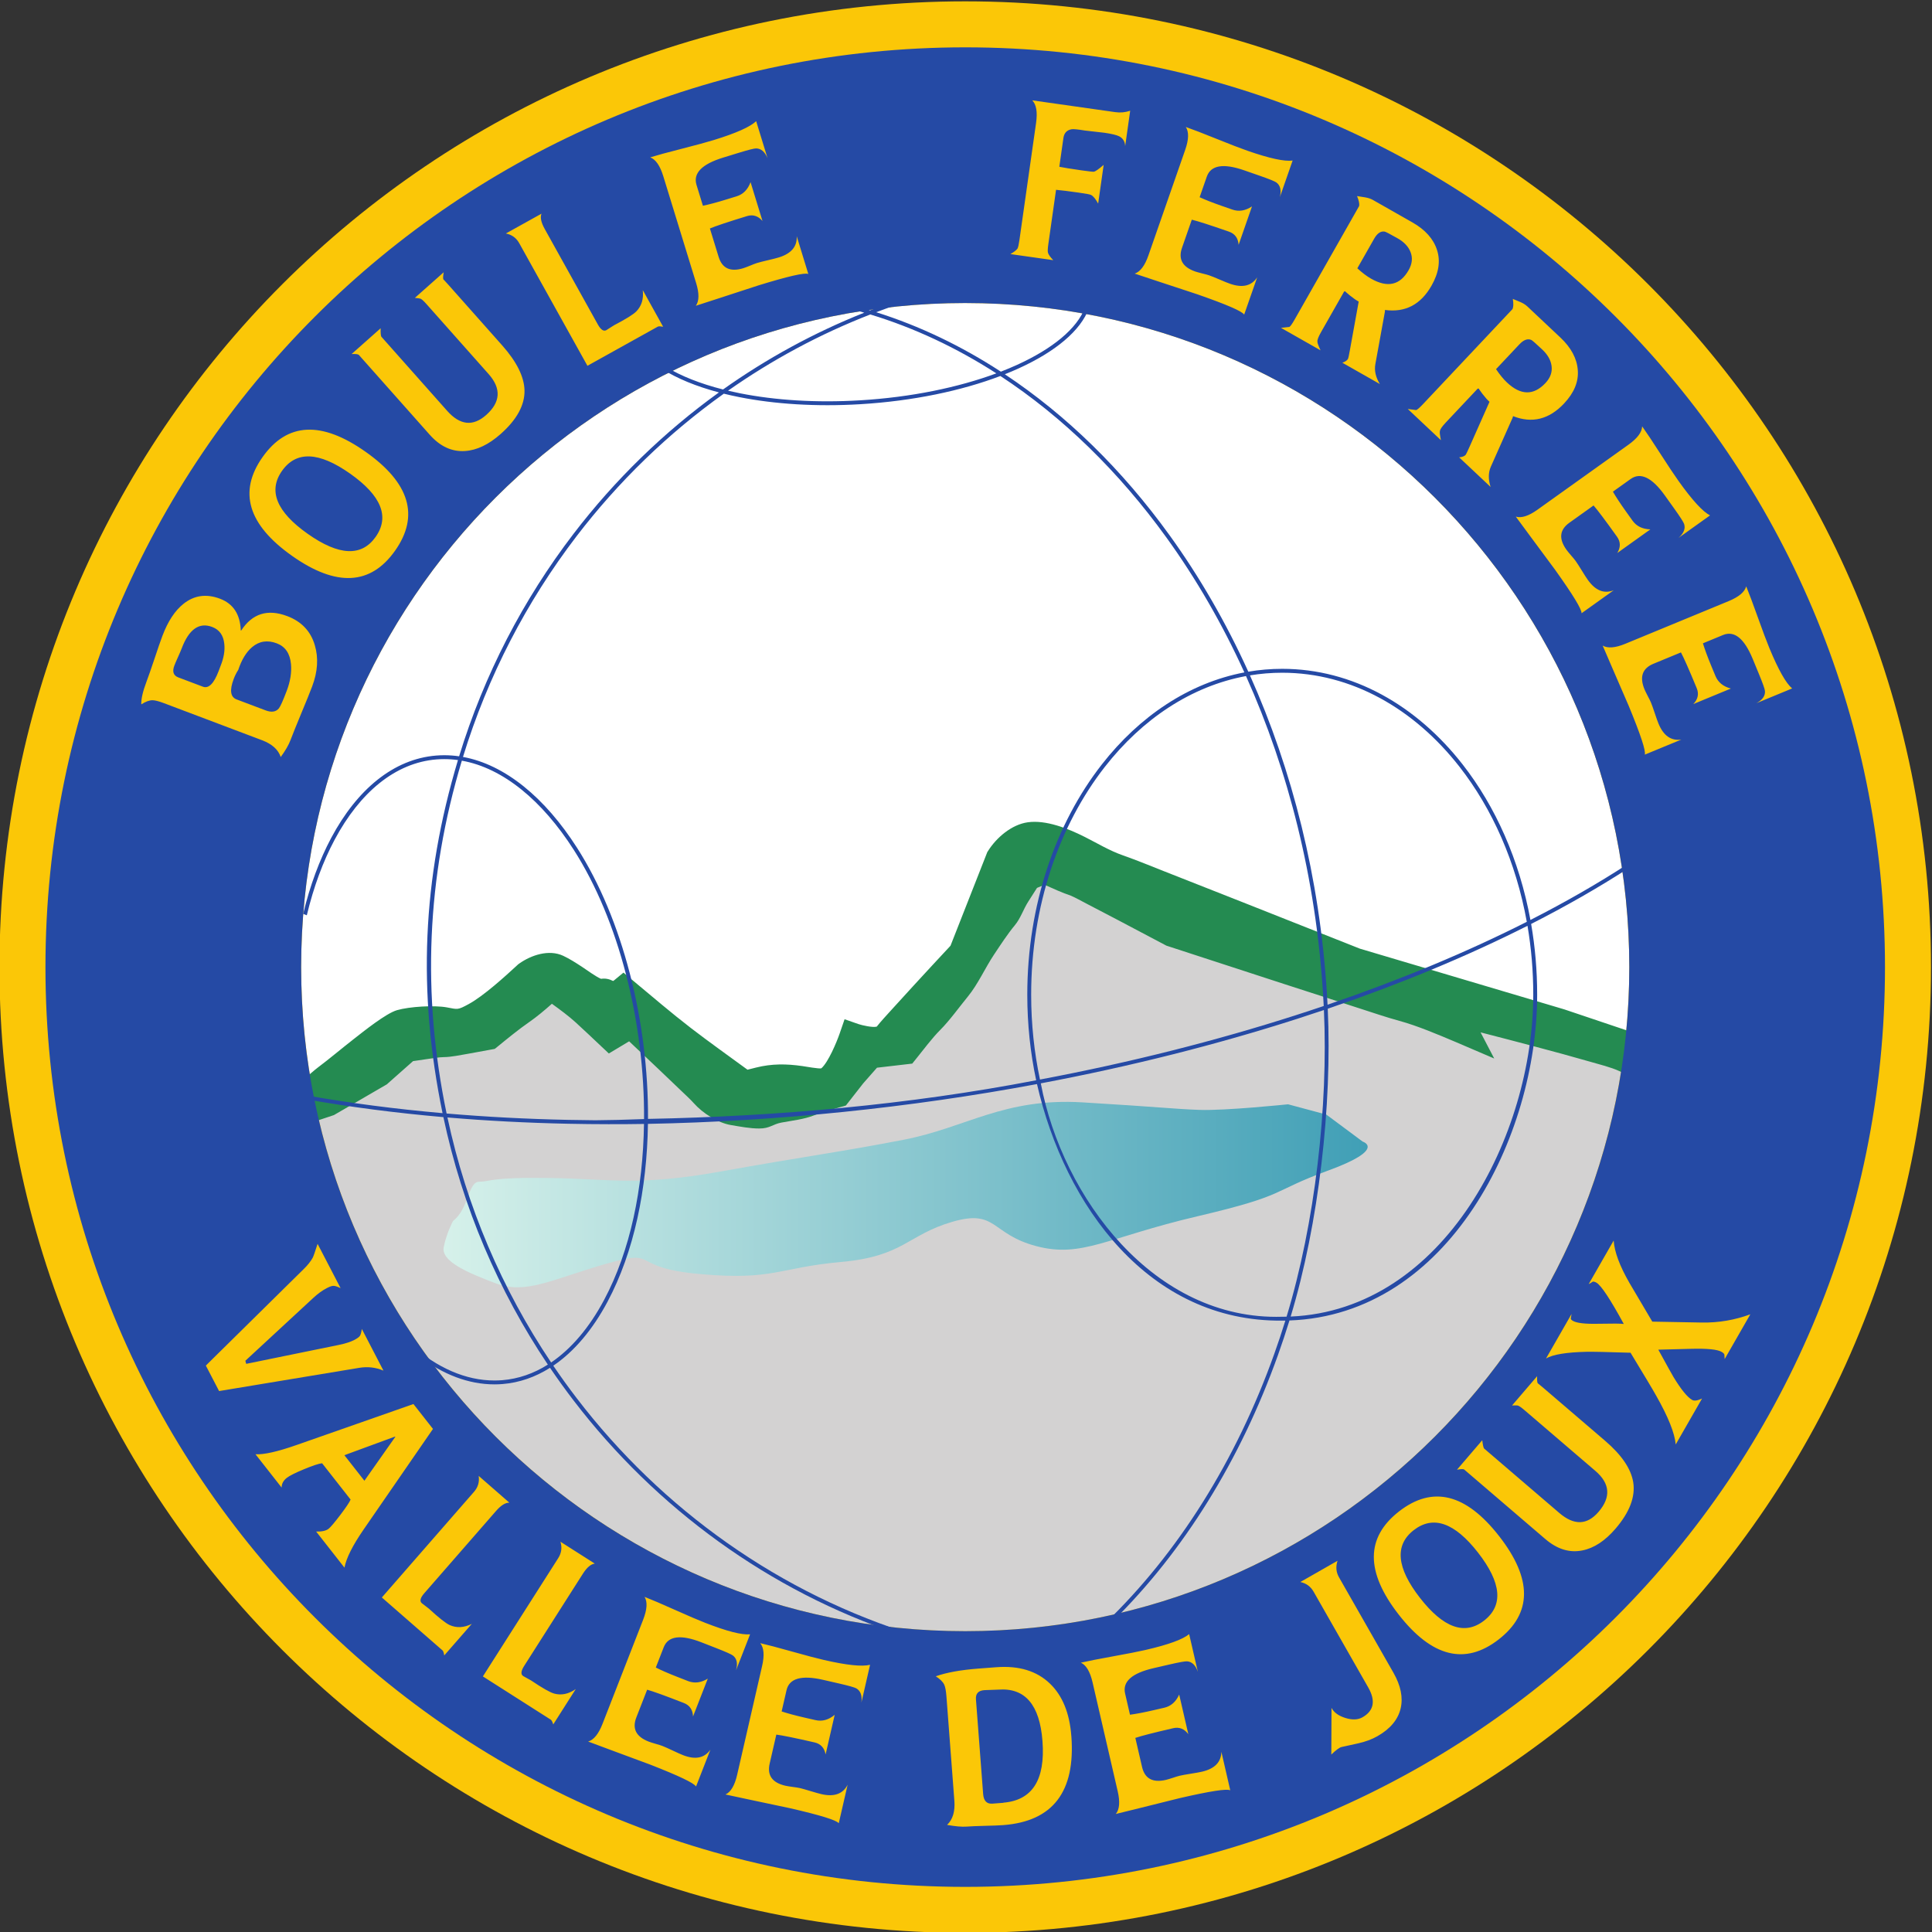 <?xml version="1.0" encoding="UTF-8" standalone="no"?>
<!-- Created with Inkscape (http://www.inkscape.org/) -->

<svg
   xmlns:dc="http://purl.org/dc/elements/1.1/"
   xmlns:cc="http://creativecommons.org/ns#"
   xmlns:rdf="http://www.w3.org/1999/02/22-rdf-syntax-ns#"
   xmlns:svg="http://www.w3.org/2000/svg"
   xmlns="http://www.w3.org/2000/svg"
   xmlns:sodipodi="http://sodipodi.sourceforge.net/DTD/sodipodi-0.dtd"
   xmlns:inkscape="http://www.inkscape.org/namespaces/inkscape"
   version="1.1"
   id="svg815"
   xml:space="preserve"
   width="245.669"
   height="245.669"
   viewBox="0 0 245.669 245.669"
   sodipodi:docname="logo-bfvj.svg"
   inkscape:version="0.92.3 (2405546, 2018-03-11)"><rect x="0" y="0" width="245.669" height="245.669" fill="#333333" stroke="none"/><defs
     id="defs819"><clipPath
       clipPathUnits="userSpaceOnUse"
       id="clipPath845"><path
         d="m 248.784,396.734 c 1.513,1.157 1.424,3.738 2.492,3.738 1.068,0 0.979,0.445 6.763,0.356 5.785,-0.089 8.366,-0.801 16.287,0.623 7.92,1.424 11.481,1.869 17.443,3.026 5.963,1.157 9.558,4.015 17.06,3.565 7.503,-0.45 8.659,-0.628 11.151,-0.717 2.492,-0.089 8.455,0.534 8.455,0.534 l 3.649,-0.979 3.471,-2.581 c 0,0 2.314,-0.712 -3.293,-2.759 -5.607,-2.047 -3.738,-2.314 -12.46,-4.361 -8.721,-2.047 -11.035,-4.004 -15.396,-2.847 -4.361,1.157 -3.738,3.56 -8.01,2.314 -4.272,-1.246 -4.627,-3.292 -10.59,-3.827 -5.963,-0.534 -6.408,-1.78 -13.439,-1.157 -7.03,0.623 -3.738,2.492 -8.988,0.979 -5.251,-1.513 -7.654,-2.937 -10.502,-1.869 -2.848,1.068 -5.251,2.136 -4.984,3.471 0.267,1.335 0.89,2.492 0.89,2.492"
         id="path843"
         inkscape:connector-curvature="0"
         style="clip-rule:evenodd" /></clipPath><linearGradient
       x1="247.87"
       y1="399.24"
       x2="336.03"
       y2="399.24"
       gradientUnits="userSpaceOnUse"
       spreadMethod="pad"
       id="linearGradient851"><stop
         style="stop-opacity:1;stop-color:#d6f1ea"
         offset="0"
         id="stop847" /><stop
         style="stop-opacity:1;stop-color:#409fb6"
         offset="1"
         id="stop849" /></linearGradient></defs><sodipodi:namedview
     pagecolor="#ffffff"
     bordercolor="#666666"
     borderopacity="1"
     objecttolerance="10"
     gridtolerance="10"
     guidetolerance="10"
     inkscape:pageopacity="0"
     inkscape:pageshadow="2"
     inkscape:window-width="1920"
     inkscape:window-height="1017"
     id="namedview817"
     showgrid="false"
     fit-margin-top="0"
     fit-margin-left="0"
     fit-margin-right="0"
     fit-margin-bottom="0"
     inkscape:zoom="2.1417559"
     inkscape:cx="4.9054345"
     inkscape:cy="122.77302"
     inkscape:window-x="-8"
     inkscape:window-y="-8"
     inkscape:window-maximized="1"
     inkscape:current-layer="g823"
     inkscape:pagecheckerboard="true" /><g
     id="g823"
     inkscape:groupmode="layer"
     inkscape:label="Logo vallee"
     transform="matrix(1.333,0,0,-1.333,-274.016,684.095)"><g
       id="g825"><path
         d="m 297.638,513.071 c 50.88,0 92.126,-41.246 92.126,-92.126 0,-50.88 -41.246,-92.126 -92.126,-92.126 -50.88,0 -92.126,41.246 -92.126,92.126 0,50.88 41.246,92.126 92.126,92.126"
         style="fill:#fbc707;fill-opacity:1;fill-rule:evenodd;stroke:none"
         id="path827"
         inkscape:connector-curvature="0" /><path
         d="m 360.41,412.408 c -4.17,-30.948 -30.683,-54.809 -62.772,-54.809 -30.459,0 -55.894,21.499 -61.966,50.149 l 1.155,0.385 4.798,2.786 2.708,2.399 c 0,0 2.94,0.464 3.559,0.464 0.619,0 4.256,0.696 4.256,0.696 0,0 2.089,1.702 3.095,2.399 1.006,0.697 2.863,2.399 2.863,2.399 0,0 2.476,-1.78 3.327,-2.554 0.852,-0.774 2.399,-2.244 2.399,-2.244 l 1.934,1.161 c 0,0 6.423,-6.036 7.042,-6.732 0.619,-0.696 1.78,-1.47 2.708,-1.625 0.929,-0.155 1.702,-0.31 2.476,-0.31 0.774,0 0.619,0.31 1.857,0.542 1.238,0.232 2.089,0.31 2.863,0.619 0.774,0.309 2.708,0.851 2.708,0.851 l 1.393,1.78 1.702,1.934 3.327,0.387 c 0,0 1.935,2.399 2.399,2.863 0.464,0.464 1.857,2.244 2.554,3.095 0.697,0.851 1.78,2.941 2.399,3.869 0.619,0.928 1.702,2.476 2.089,2.94 0.387,0.464 0.619,1.238 1.161,2.089 0.542,0.851 1.083,1.702 1.083,1.702 l 1.702,0.697 c 0,0 2.476,-1.084 2.94,-1.238 0.464,-0.154 9.209,-4.797 9.209,-4.797 0,0 20.351,-6.655 22.053,-7.119 1.702,-0.464 5.572,-2.089 5.572,-2.089 l -0.929,1.78 c 0,0 13.793,-3.466 16.333,-4.469"
         style="fill:#d3d2d2;fill-opacity:1;fill-rule:evenodd;stroke:none"
         id="path829"
         inkscape:connector-curvature="0" /><path
         d="m 297.638,484.291 c 34.985,0 63.347,-28.361 63.347,-63.347 0,-2.525 -0.152,-5.015 -0.44,-7.463 l -6.176,2.079 -19.539,5.804 c 0,0 -21.048,8.357 -22.596,8.899 -1.548,0.542 -3.25,1.547 -3.869,1.857 -0.619,0.31 -2.94,1.47 -4.566,1.238 -1.625,-0.232 -2.786,-2.089 -2.786,-2.089 l -3.559,-9.053 c 0,0 -6.423,-6.887 -7.197,-7.893 -0.774,-1.006 -3.25,-0.155 -3.25,-0.155 0,0 -1.006,-2.94 -2.167,-3.946 -1.161,-1.006 -3.405,0.619 -6.809,-0.232 -3.405,-0.851 -1.857,-0.078 -1.857,-0.078 0,0 -4.565,3.328 -5.572,4.101 -1.006,0.774 -5.571,4.566 -5.571,4.566 0,0 -0.851,-0.697 -1.47,-0.309 -0.619,0.387 -0.387,-0.077 -1.161,0.232 -0.774,0.309 -2.553,1.702 -3.714,2.244 -1.161,0.542 -2.786,-0.619 -2.786,-0.619 0,0 -3.25,-3.018 -4.952,-3.946 -1.702,-0.929 -2.167,-0.619 -3.018,-0.464 -0.851,0.155 -3.018,0.077 -4.101,-0.232 -1.083,-0.309 -6.19,-4.565 -7.119,-5.262 -0.401,-0.301 -0.86,-0.703 -1.315,-1.088 -0.722,3.827 -1.104,7.774 -1.104,11.811 0,34.986 28.361,63.347 63.347,63.347"
         style="fill:#ffffff;fill-opacity:1;fill-rule:evenodd;stroke:none"
         id="path831"
         inkscape:connector-curvature="0" /><g
         id="g833"><path
           d="m 262.901,419.828 c 0.422,0.06 0.778,-0.018 1.149,-0.207 0.034,0.02 0.066,0.041 0.088,0.058 l 0.899,0.74 0.901,-0.751 c 1.815,-1.51 3.662,-3.096 5.528,-4.532 1.766,-1.358 3.603,-2.659 5.403,-3.978 0.305,0.071 0.605,0.152 0.818,0.205 1.507,0.377 2.891,0.36 4.413,0.142 0.294,-0.042 1.601,-0.279 1.811,-0.215 0.661,0.573 1.468,2.502 1.755,3.337 l 0.463,1.344 1.337,-0.465 c 0.331,-0.112 1.346,-0.347 1.732,-0.238 0.399,0.508 0.876,1.015 1.306,1.492 0.738,0.819 1.483,1.632 2.229,2.443 1.162,1.263 2.328,2.527 3.5,3.781 l 3.508,8.925 0.07,0.111 c 0.808,1.288 2.252,2.52 3.786,2.739 1.755,0.251 3.854,-0.6 5.4,-1.374 1.244,-0.623 2.37,-1.321 3.703,-1.787 1.329,-0.465 2.677,-1.027 3.99,-1.542 2.444,-0.958 4.886,-1.923 7.327,-2.887 3.759,-1.486 7.515,-2.981 11.274,-4.466 l 19.504,-5.793 8.805,-2.964 v -1.804 c 0.103,-0.793 -0.432,-1.561 -1.284,-1.707 -0.742,-0.127 -1.638,0.282 -2.292,0.595 -0.732,0.35 -1.999,0.666 -2.793,0.896 -1.695,0.489 -3.401,0.95 -5.106,1.403 -1.773,0.471 -3.549,0.935 -5.327,1.392 l 1.302,-2.495 -3.648,1.563 c -1.67,0.704 -3.665,1.556 -5.392,2.027 -1.31,0.357 -2.656,0.823 -3.951,1.238 -2.367,0.759 -4.731,1.525 -7.095,2.293 -3.693,1.199 -7.386,2.399 -11.076,3.609 l -0.118,0.039 -0.107,0.058 c -1.528,0.813 -3.059,1.62 -4.591,2.425 -0.97,0.51 -1.94,1.018 -2.913,1.521 -0.489,0.253 -1.044,0.566 -1.485,0.757 -0.802,0.267 -1.692,0.672 -2.516,1.042 l -0.722,-0.295 c -0.28,-0.442 -0.564,-0.882 -0.844,-1.323 -0.457,-0.718 -0.727,-1.587 -1.268,-2.236 -0.69,-0.828 -1.396,-1.916 -1.999,-2.82 -0.847,-1.27 -1.518,-2.805 -2.481,-3.981 -0.831,-1.015 -1.738,-2.288 -2.648,-3.199 -0.766,-0.766 -1.601,-1.886 -2.298,-2.751 l -0.364,-0.452 -3.363,-0.391 -1.316,-1.495 -1.653,-2.113 -0.446,-0.126 c -0.831,-0.234 -1.772,-0.485 -2.567,-0.803 -0.979,-0.391 -2.095,-0.503 -3.128,-0.696 -0.856,-0.16 -1.095,-0.566 -2.118,-0.566 -0.914,0 -1.811,0.179 -2.709,0.329 -1.254,0.209 -2.696,1.137 -3.535,2.082 -0.347,0.39 -0.795,0.794 -1.173,1.158 -0.735,0.709 -1.475,1.413 -2.215,2.116 -0.926,0.879 -1.855,1.757 -2.784,2.632 l -1.935,-1.161 -0.781,0.735 c -0.791,0.745 -1.577,1.496 -2.381,2.228 -0.675,0.614 -1.484,1.212 -2.271,1.78 -0.698,-0.622 -1.444,-1.247 -2.159,-1.742 -1.021,-0.707 -2.041,-1.546 -3.007,-2.333 l -0.282,-0.229 -0.35,-0.064 c -0.727,-0.138 -1.454,-0.272 -2.183,-0.399 -0.681,-0.118 -1.656,-0.322 -2.335,-0.322 -0.452,-0.004 -1.079,-0.115 -1.534,-0.178 -0.466,-0.065 -0.931,-0.133 -1.396,-0.205 l -2.504,-2.217 -5.045,-2.93 -5.515,-1.839 -6.925,0.52 3.947,3.216 0.173,0.077 c 0.687,0.305 1.826,0.32 2.584,0.355 0.382,0.018 1.24,0.029 1.566,0.13 0.559,0.223 2.022,1.616 2.616,2.061 1.157,0.869 2.287,1.83 3.433,2.723 0.914,0.712 3.083,2.464 4.148,2.768 1.187,0.339 3.532,0.484 4.743,0.264 1.047,-0.19 1.003,-0.277 2.086,0.314 1.424,0.777 3.453,2.619 4.669,3.743 l 0.069,0.063 0.073,0.052 c 1.155,0.82 2.843,1.383 4.205,0.748 0.618,-0.288 1.222,-0.679 1.792,-1.052 0.467,-0.306 1.32,-0.938 1.823,-1.149"
           style="fill:#248b51;fill-opacity:1;fill-rule:evenodd;stroke:none"
           id="path835"
           inkscape:connector-curvature="0" /></g><path
         d="m 229.668,407.513 c 0.697,0.309 3.327,0.155 4.101,0.464 0.774,0.31 2.012,1.547 2.941,2.244 0.929,0.697 6.036,4.953 7.119,5.262 1.083,0.309 3.25,0.387 4.101,0.232 0.852,-0.154 1.316,-0.464 3.018,0.464 1.702,0.929 4.952,3.946 4.952,3.946 0,0 1.625,1.161 2.786,0.619 1.161,-0.541 2.94,-1.935 3.714,-2.244 0.774,-0.309 0.542,0.155 1.161,-0.232 0.619,-0.387 1.47,0.309 1.47,0.309 0,0 4.565,-3.792 5.571,-4.566 1.006,-0.774 5.572,-4.101 5.572,-4.101 0,0 -1.548,-0.774 1.857,0.078 3.405,0.851 5.649,-0.774 6.809,0.232 1.161,1.006 2.167,3.946 2.167,3.946 0,0 2.476,-0.851 3.25,0.155 0.774,1.006 7.197,7.893 7.197,7.893 l 3.559,9.053 c 0,0 1.161,1.857 2.786,2.089 1.625,0.232 3.947,-0.928 4.566,-1.238 0.619,-0.31 2.321,-1.316 3.869,-1.857 1.548,-0.541 22.596,-8.899 22.596,-8.899 l 19.539,-5.804 7.815,-2.631 v -0.929 c 0,0 0.232,-0.541 -1.548,0.31 -1.78,0.851 -16.559,4.565 -16.559,4.565 l 0.929,-1.78 c 0,0 -3.869,1.625 -5.572,2.089 -1.702,0.464 -22.053,7.119 -22.053,7.119 0,0 -8.744,4.643 -9.209,4.797 -0.464,0.155 -2.94,1.238 -2.94,1.238 l -1.702,-0.697 c 0,0 -0.541,-0.851 -1.083,-1.702 -0.542,-0.852 -0.774,-1.625 -1.161,-2.089 -0.387,-0.465 -1.47,-2.012 -2.089,-2.94 -0.619,-0.929 -1.702,-3.018 -2.399,-3.869 -0.697,-0.851 -2.09,-2.631 -2.554,-3.095 -0.464,-0.465 -2.399,-2.863 -2.399,-2.863 l -3.327,-0.387 -1.702,-1.934 -1.393,-1.78 c 0,0 -1.935,-0.542 -2.708,-0.851 -0.774,-0.309 -1.625,-0.387 -2.863,-0.619 -1.238,-0.232 -1.083,-0.542 -1.857,-0.542 -0.774,0 -1.548,0.155 -2.476,0.31 -0.929,0.155 -2.09,0.929 -2.708,1.625 -0.619,0.697 -7.042,6.732 -7.042,6.732 l -1.934,-1.161 c 0,0 -1.548,1.47 -2.399,2.244 -0.851,0.774 -3.327,2.554 -3.327,2.554 0,0 -1.857,-1.702 -2.863,-2.399 -1.006,-0.696 -3.095,-2.399 -3.095,-2.399 0,0 -3.637,-0.696 -4.256,-0.696 -0.619,0 -3.559,-0.464 -3.559,-0.464 l -2.708,-2.399 -4.798,-2.786 -5.107,-1.702 -3.095,0.232 z"
         style="fill:#248b51;fill-opacity:1;fill-rule:evenodd;stroke:none"
         id="path837"
         inkscape:connector-curvature="0" /><g
         id="g839"><g
           id="g841"
           clip-path="url(#clipPath845)"><path
             d="m 248.784,396.734 c 1.513,1.157 1.424,3.738 2.492,3.738 1.068,0 0.979,0.445 6.763,0.356 5.785,-0.089 8.366,-0.801 16.287,0.623 7.92,1.424 11.481,1.869 17.443,3.026 5.963,1.157 9.558,4.015 17.06,3.565 7.503,-0.45 8.659,-0.628 11.151,-0.717 2.492,-0.089 8.455,0.534 8.455,0.534 l 3.649,-0.979 3.471,-2.581 c 0,0 2.314,-0.712 -3.293,-2.759 -5.607,-2.047 -3.738,-2.314 -12.46,-4.361 -8.721,-2.047 -11.035,-4.004 -15.396,-2.847 -4.361,1.157 -3.738,3.56 -8.01,2.314 -4.272,-1.246 -4.627,-3.292 -10.59,-3.827 -5.963,-0.534 -6.408,-1.78 -13.439,-1.157 -7.03,0.623 -3.738,2.492 -8.988,0.979 -5.251,-1.513 -7.654,-2.937 -10.502,-1.869 -2.848,1.068 -5.251,2.136 -4.984,3.471 0.267,1.335 0.89,2.492 0.89,2.492"
             style="fill:url(#linearGradient851);fill-rule:evenodd;stroke:none"
             id="path853"
             inkscape:connector-curvature="0" /></g></g><path
         d="m 263.598,405.96 c 1.111,-0.004 2.243,0.004 3.397,0.023 -0.091,-6.151 -1.296,-12.084 -3.809,-16.793 -1.384,-2.593 -3.095,-4.636 -5.051,-5.961 -4.661,6.95 -8.069,14.855 -9.889,23.373 3.718,-0.316 7.565,-0.517 11.522,-0.6 1.266,-0.026 2.543,-0.041 3.831,-0.042 z m 64.97,-18.725 c -0.344,-1.115 -0.71,-2.215 -1.097,-3.3 -3.583,-10.032 -9.003,-18.744 -15.757,-25.392 -0.227,-0.051 -0.454,-0.1 -0.683,-0.149 6.911,6.659 12.452,15.477 16.091,25.666 0.372,1.041 0.723,2.096 1.055,3.165 -0.1,-0.002 -0.2,-0.003 -0.3,-0.003 -12.695,-0.135 -20.735,10.937 -23.393,22.566 -12.105,-2.262 -24.819,-3.565 -37.112,-3.798 -0.092,-6.209 -1.313,-12.201 -3.86,-16.974 -1.413,-2.647 -3.163,-4.735 -5.17,-6.094 0.713,-1.05 1.454,-2.078 2.223,-3.083 8.172,-10.675 19.454,-18.717 32.443,-22.686 -0.552,0.04 -1.102,0.086 -1.65,0.139 -12.415,4.143 -23.194,12.012 -31.088,22.323 -0.774,1.012 -1.521,2.047 -2.239,3.105 -1.4,-0.884 -2.919,-1.419 -4.531,-1.549 -0.255,-0.021 -0.512,-0.031 -0.769,-0.031 -2.478,0 -4.906,0.947 -7.16,2.648 -0.26,0.364 -0.515,0.732 -0.768,1.101 2.463,-2.158 5.167,-3.379 7.928,-3.379 0.25,0 0.497,0.01 0.74,0.029 1.546,0.124 3.005,0.637 4.353,1.486 -4.706,7.018 -8.141,15.004 -9.966,23.609 -4.514,0.393 -8.835,0.954 -12.931,1.672 -0.026,0.129 -0.049,0.259 -0.074,0.389 4.092,-0.722 8.413,-1.286 12.926,-1.683 -2.382,11.561 -1.951,22.287 1.47,33.682 -0.434,0.06 -0.869,0.091 -1.306,0.091 -0.251,0 -0.497,-0.01 -0.74,-0.029 -3.938,-0.316 -7.317,-3.158 -9.714,-7.65 -1.111,-2.082 -2.011,-4.516 -2.658,-7.219 l -0.348,0.137 c 0.655,2.713 1.561,5.16 2.68,7.256 2.457,4.604 5.938,7.518 10.011,7.845 0.255,0.021 0.512,0.031 0.769,0.031 0.473,0 0.945,-0.035 1.415,-0.103 2.384,7.783 6.115,14.953 10.912,21.22 3.953,5.164 8.63,9.715 13.873,13.492 -2.164,0.574 -4.01,1.333 -5.428,2.239 0.129,0.066 0.259,0.128 0.388,0.193 1.425,-0.873 3.272,-1.603 5.432,-2.151 4.165,2.954 8.682,5.423 13.472,7.327 -0.621,0.18 -1.245,0.346 -1.872,0.498 0.3,0.054 0.601,0.104 0.902,0.154 0.513,-0.135 1.024,-0.279 1.533,-0.432 0.92,0.355 1.849,0.691 2.788,1.004 0.548,0.053 1.098,0.099 1.65,0.139 -1.306,-0.399 -2.594,-0.84 -3.864,-1.32 4.147,-1.307 8.133,-3.222 11.893,-5.67 0.529,0.205 1.039,0.418 1.527,0.64 3.394,1.54 5.75,3.462 6.511,5.497 0.123,-0.022 0.245,-0.048 0.368,-0.071 -0.778,-2.156 -3.215,-4.17 -6.727,-5.763 -0.418,-0.19 -0.852,-0.374 -1.3,-0.551 5.888,-3.905 11.211,-9.12 15.716,-15.359 2.854,-3.952 5.378,-8.315 7.51,-13.014 1.058,0.18 2.138,0.273 3.235,0.273 6.724,0 12.809,-3.486 17.211,-9.123 3.135,-4.014 5.416,-9.121 6.465,-14.834 3.343,1.706 6.45,3.489 9.291,5.336 0.021,-0.134 0.039,-0.269 0.059,-0.403 -2.841,-1.838 -5.945,-3.615 -9.282,-5.313 0.376,-2.173 0.575,-4.432 0.575,-6.75 0,-13.499 -8.427,-30.532 -23.627,-31.075 z m 23.257,31.075 c 0,2.257 -0.189,4.457 -0.55,6.575 -5.72,-2.889 -12.117,-5.55 -19.054,-7.91 0.427,-9.171 -0.852,-20.502 -3.538,-29.365 14.705,0.624 23.142,17.405 23.142,30.7 z m -19.969,-1.459 c -0.852,-0.288 -1.713,-0.571 -2.581,-0.85 -7.601,-2.439 -15.801,-4.518 -24.427,-6.145 2.062,-10.884 10.799,-22.639 23.029,-22.264 0.139,0 0.277,0.002 0.415,0.005 2.71,8.896 3.983,20.036 3.564,29.253 z m -64.478,-10.387 c 0.052,9.323 -2.425,19.075 -6.775,25.872 -3.041,4.753 -6.849,7.924 -10.875,8.658 2.372,7.722 6.076,14.836 10.837,21.056 3.994,5.217 8.731,9.805 14.047,13.596 0.483,-0.12 0.981,-0.231 1.492,-0.332 3.353,-0.663 7.302,-0.925 11.53,-0.672 5.023,0.301 9.654,1.283 13.359,2.691 5.937,-3.895 11.305,-9.131 15.839,-15.41 2.822,-3.909 5.321,-8.222 7.435,-12.866 -5.278,-1.004 -10.001,-4.174 -13.599,-8.782 -4.392,-5.623 -7.109,-13.389 -7.109,-21.964 0,-2.824 0.295,-5.56 0.847,-8.161 -12.231,-2.356 -24.774,-3.444 -37.028,-3.685 z m -0.377,-0.015 c -1.737,-0.067 -3.287,-0.105 -4.649,-0.114 -0.864,0.006 -1.723,0.019 -2.577,0.037 -3.988,0.083 -7.864,0.287 -11.609,0.608 -2.364,11.379 -1.915,22.469 1.454,33.657 3.936,-0.699 7.676,-3.816 10.673,-8.499 4.308,-6.731 6.762,-16.429 6.709,-25.688 z m 84.207,18.817 c -1.028,5.698 -3.293,10.787 -6.412,14.781 -4.332,5.547 -10.315,8.979 -16.919,8.979 -1.043,0 -2.07,-0.086 -3.078,-0.252 4.049,-9.038 6.647,-19.305 7.339,-30.283 0.024,-0.378 0.045,-0.755 0.064,-1.133 6.922,2.36 13.304,5.021 19.006,7.907 z m -26.784,23.443 c -5.223,-0.968 -9.903,-4.099 -13.466,-8.661 -4.343,-5.56 -7.029,-13.245 -7.029,-21.737 0,-2.801 0.292,-5.514 0.84,-8.092 8.615,1.624 16.803,3.7 24.392,6.135 0.9,0.289 1.793,0.583 2.676,0.882 -0.02,0.41 -0.043,0.822 -0.07,1.233 -0.691,10.967 -3.292,21.221 -7.345,30.24 z m -49.411,27.221 c 0.378,-0.089 0.766,-0.173 1.162,-0.252 3.325,-0.658 7.243,-0.918 11.438,-0.666 4.87,0.292 9.367,1.228 12.995,2.572 -3.801,2.446 -7.831,4.345 -12.023,5.618 -4.825,-1.876 -9.375,-4.328 -13.571,-7.272"
         style="fill:#254aa5;fill-opacity:1;fill-rule:evenodd;stroke:none"
         id="path855"
         inkscape:connector-curvature="0" /><path
         d="m 297.638,508.684 c 48.457,0 87.739,-39.282 87.739,-87.739 0,-48.457 -39.282,-87.739 -87.739,-87.739 -48.457,0 -87.739,39.282 -87.739,87.739 0,48.457 39.282,87.739 87.739,87.739 z m 0,-24.392 c 34.986,0 63.347,-28.361 63.347,-63.347 0,-34.985 -28.361,-63.347 -63.347,-63.347 -34.985,0 -63.347,28.361 -63.347,63.347 0,34.986 28.361,63.347 63.347,63.347"
         style="fill:#254aa5;fill-opacity:1;fill-rule:evenodd;stroke:none"
         id="path857"
         inkscape:connector-curvature="0" /><path
         d="m 232.957,454.431 c 1.366,-0.516 2.248,-1.445 2.638,-2.785 0.362,-1.21 0.276,-2.52 -0.254,-3.926 -0.218,-0.578 -0.563,-1.43 -1.036,-2.562 -0.469,-1.133 -0.815,-1.99 -1.032,-2.563 -0.176,-0.466 -0.488,-1.003 -0.931,-1.609 -0.237,0.709 -0.832,1.243 -1.78,1.601 l -9.349,3.532 c -0.506,0.191 -0.871,0.283 -1.103,0.284 -0.304,0.001 -0.66,-0.133 -1.067,-0.393 -0.023,0.505 0.143,1.234 0.503,2.185 0.182,0.482 0.433,1.206 0.758,2.175 0.32,0.966 0.572,1.694 0.754,2.176 0.526,1.393 1.198,2.414 2.021,3.063 1.019,0.807 2.176,0.966 3.474,0.476 1.262,-0.477 1.919,-1.485 1.979,-3.023 l 0.036,-0.014 c 1.06,1.625 2.522,2.087 4.389,1.381 z m -7.149,-1.039 c -1.246,0.471 -2.22,-0.213 -2.913,-2.048 -0.071,-0.187 -0.188,-0.461 -0.35,-0.819 -0.162,-0.357 -0.278,-0.628 -0.349,-0.815 -0.218,-0.577 -0.091,-0.953 0.374,-1.129 l 2.349,-0.887 c 0.546,-0.206 1.047,0.291 1.5,1.49 0.018,0.048 0.048,0.128 0.092,0.243 0.045,0.12 0.078,0.207 0.102,0.271 0.302,0.751 0.418,1.444 0.346,2.085 -0.084,0.814 -0.468,1.351 -1.153,1.609 z m 6.157,-1.562 c -0.892,0.337 -1.681,0.212 -2.365,-0.371 -0.554,-0.478 -0.989,-1.196 -1.307,-2.159 -0.173,-0.267 -0.318,-0.553 -0.435,-0.864 -0.407,-1.079 -0.318,-1.732 0.276,-1.956 l 2.767,-1.045 c 0.561,-0.212 0.981,-0.148 1.263,0.187 0.144,0.177 0.398,0.742 0.756,1.689 0.341,0.904 0.474,1.75 0.401,2.542 -0.095,1.014 -0.547,1.672 -1.355,1.977 z m 8.473,18.272 c 4.215,-2.974 5.154,-6.117 2.815,-9.431 -2.334,-3.307 -5.609,-3.475 -9.824,-0.501 -4.215,2.975 -5.154,6.117 -2.82,9.424 2.339,3.314 5.615,3.482 9.829,0.507 z m -1.472,-2.086 c -2.977,2.101 -5.143,2.191 -6.5,0.268 -1.343,-1.902 -0.526,-3.905 2.45,-6.006 2.977,-2.101 5.137,-2.198 6.48,-0.296 1.357,1.923 0.547,3.933 -2.43,6.034 z m 8.924,19.211 c -0.067,-0.373 -0.078,-0.61 -0.024,-0.704 -0.044,0.075 0.121,-0.098 0.491,-0.514 l 5.117,-5.764 c 1.387,-1.563 2.092,-2.992 2.124,-4.29 0.025,-1.4 -0.732,-2.784 -2.266,-4.146 -1.149,-1.02 -2.288,-1.564 -3.416,-1.633 -1.247,-0.083 -2.368,0.436 -3.36,1.553 l -6.296,7.091 c -0.37,0.417 -0.526,0.592 -0.472,0.531 -0.083,0.068 -0.311,0.094 -0.683,0.077 l 2.769,2.459 c -0.009,-0.452 0.014,-0.722 0.067,-0.806 l 6.276,-7.069 c 1.226,-1.382 2.467,-1.515 3.724,-0.399 1.378,1.224 1.456,2.527 0.229,3.909 l -5.929,6.677 c -0.263,0.296 -0.455,0.467 -0.567,0.51 -0.041,0.02 -0.217,0.046 -0.535,0.077 z m 20.931,-5.196 c -0.235,0.045 -0.399,0.051 -0.493,0.018 l -6.728,-3.743 -6.503,11.69 c -0.283,0.509 -0.708,0.818 -1.278,0.93 l 3.4,1.891 c -0.143,-0.347 -0.041,-0.836 0.311,-1.468 l 5.061,-9.098 c 0.284,-0.51 0.554,-0.69 0.815,-0.545 0.082,0.046 0.201,0.121 0.36,0.23 0.155,0.106 0.281,0.186 0.367,0.233 1.14,0.595 1.852,1.04 2.135,1.328 0.501,0.518 0.706,1.192 0.612,2.026 z m 13.85,5.034 c -0.338,0.145 -1.923,-0.217 -4.751,-1.087 -0.098,-0.03 -0.494,-0.161 -1.186,-0.387 -0.935,-0.305 -1.801,-0.585 -2.598,-0.848 l -2.195,-0.711 c 0.323,0.456 0.332,1.18 0.027,2.172 l -3.132,10.187 c -0.309,1.005 -0.725,1.603 -1.248,1.799 0.667,0.205 1.678,0.48 3.033,0.825 1.354,0.345 2.369,0.622 3.036,0.827 2.128,0.654 3.475,1.256 4.037,1.802 l 1.086,-3.531 c -0.26,0.615 -0.623,0.926 -1.095,0.928 -0.191,-9e-4 -0.749,-0.141 -1.681,-0.428 l -0.236,-0.072 -0.431,-0.133 -0.797,-0.245 c -2.03,-0.624 -2.876,-1.494 -2.534,-2.605 l 0.61,-1.985 c 0.574,0.118 1.29,0.307 2.157,0.574 l 0.582,0.179 c 0.085,0.026 0.191,0.059 0.309,0.095 l 0.167,0.051 c 0.626,0.193 1.071,0.645 1.33,1.353 l 1.139,-3.706 c -0.417,0.486 -0.914,0.641 -1.483,0.465 -1.819,-0.559 -2.994,-0.951 -3.534,-1.18 l 0.834,-2.713 c 0.337,-1.094 1.12,-1.455 2.353,-1.076 0.15,0.046 0.365,0.13 0.646,0.243 0.28,0.117 0.499,0.202 0.65,0.249 0.227,0.07 0.579,0.16 1.044,0.268 0.466,0.107 0.817,0.197 1.045,0.267 1.192,0.366 1.762,1.045 1.71,2.027 z m 30.225,12.195 c -0.019,0.437 -0.211,0.752 -0.572,0.937 -0.257,0.127 -0.731,0.241 -1.422,0.34 -0.181,0.025 -0.49,0.061 -0.931,0.106 -0.386,0.038 -0.695,0.073 -0.914,0.104 -0.68,0.114 -1.109,0.153 -1.281,0.122 -0.446,-0.083 -0.705,-0.36 -0.772,-0.836 l -0.39,-2.743 c 0.376,-0.079 1.082,-0.193 2.122,-0.341 0.721,-0.102 1.114,-0.145 1.173,-0.128 0.149,0.021 0.46,0.24 0.935,0.649 l -0.525,-3.691 c -0.253,0.458 -0.481,0.731 -0.687,0.824 -0.049,0.046 -0.452,0.12 -1.197,0.226 -0.927,0.132 -1.637,0.22 -2.133,0.264 l -0.738,-5.196 c -0.06,-0.421 -0.068,-0.691 -0.03,-0.813 0.059,-0.189 0.224,-0.419 0.502,-0.703 l -4.088,0.581 c 0.342,0.196 0.569,0.371 0.682,0.531 0.06,0.121 0.119,0.383 0.177,0.796 l 1.59,11.184 c 0.147,1.037 0.026,1.755 -0.365,2.154 l 7.926,-1.126 c 0.476,-0.068 0.951,-0.024 1.416,0.134 z m 11.351,-16.071 c -0.187,0.318 -1.679,0.964 -4.472,1.937 -0.097,0.034 -0.493,0.163 -1.185,0.391 -0.934,0.307 -1.798,0.595 -2.595,0.855 l -2.19,0.727 c 0.53,0.176 0.966,0.754 1.308,1.735 l 3.508,10.064 c 0.346,0.993 0.365,1.721 0.059,2.188 0.659,-0.23 1.637,-0.607 2.933,-1.131 1.296,-0.523 2.277,-0.902 2.937,-1.132 2.102,-0.733 3.543,-1.045 4.32,-0.938 l -1.216,-3.489 c 0.154,0.649 0.046,1.115 -0.333,1.396 -0.155,0.113 -0.688,0.33 -1.608,0.65 l -0.233,0.081 -0.426,0.148 -0.788,0.275 c -2.005,0.699 -3.202,0.499 -3.584,-0.599 l -0.684,-1.961 c 0.532,-0.244 1.222,-0.516 2.078,-0.815 l 0.575,-0.2 c 0.084,-0.029 0.189,-0.066 0.305,-0.107 l 0.165,-0.057 c 0.619,-0.216 1.245,-0.114 1.873,0.303 l -1.276,-3.662 c -0.048,0.639 -0.357,1.058 -0.92,1.254 -1.797,0.626 -2.976,1.006 -3.546,1.141 l -0.934,-2.681 c -0.377,-1.081 0.041,-1.835 1.259,-2.26 0.149,-0.052 0.371,-0.111 0.665,-0.186 0.295,-0.071 0.522,-0.132 0.671,-0.184 0.225,-0.079 0.561,-0.214 1,-0.403 0.439,-0.189 0.775,-0.325 1,-0.403 1.178,-0.41 2.039,-0.201 2.578,0.621 z m 12.946,-6.625 -3.579,2.034 c 0.278,0.102 0.454,0.222 0.532,0.359 0.036,0.063 0.103,0.353 0.193,0.874 l 0.834,4.603 c -0.206,0.102 -0.487,0.296 -0.841,0.58 -0.372,0.309 -0.51,0.437 -0.418,0.385 -0.078,0.044 -0.147,-3e-4 -0.201,-0.131 l -2.12,-3.729 c -0.267,-0.47 -0.385,-0.78 -0.356,-0.929 -0.02,-0.086 0.078,-0.362 0.297,-0.83 l -3.775,2.145 0.803,0.087 c 0.099,0.061 0.263,0.291 0.495,0.698 l 6.16,10.838 c 0.04,0.217 -0.029,0.535 -0.201,0.947 0.045,-0.006 0.306,-0.047 0.777,-0.123 0.281,-0.048 0.529,-0.13 0.736,-0.247 l 3.767,-2.141 c 1.221,-0.694 2.006,-1.571 2.346,-2.626 0.346,-1.053 0.172,-2.188 -0.52,-3.405 -1.03,-1.813 -2.513,-2.586 -4.443,-2.322 l -0.007,-0.167 -0.911,-5.005 c -0.111,-0.617 0.035,-1.249 0.431,-1.895 z m 2.743,10.866 c 0.341,0.6 0.401,1.177 0.178,1.734 -0.202,0.516 -0.615,0.952 -1.229,1.3 -0.725,0.412 -1.137,0.627 -1.235,0.643 -0.376,0.062 -0.71,-0.164 -1,-0.675 l -1.607,-2.827 c 0.467,-0.427 0.901,-0.757 1.309,-0.988 1.572,-0.894 2.769,-0.624 3.584,0.812 z m 7.818,-20.681 -2.997,2.821 c 0.294,0.033 0.493,0.108 0.602,0.223 0.05,0.053 0.183,0.319 0.395,0.804 l 1.897,4.276 c -0.176,0.148 -0.404,0.403 -0.68,0.762 -0.289,0.388 -0.393,0.545 -0.315,0.472 -0.065,0.061 -0.142,0.035 -0.226,-0.079 l -2.941,-3.124 c -0.37,-0.393 -0.558,-0.667 -0.566,-0.818 -0.04,-0.079 -0.01,-0.37 0.093,-0.876 l -3.161,2.976 0.801,-0.105 c 0.11,0.037 0.324,0.221 0.645,0.562 l 8.546,9.076 c 0.09,0.201 0.099,0.527 0.028,0.968 0.043,-0.017 0.287,-0.118 0.726,-0.303 0.262,-0.113 0.483,-0.251 0.657,-0.414 l 3.155,-2.97 c 1.023,-0.963 1.578,-2 1.659,-3.105 0.088,-1.105 -0.35,-2.167 -1.31,-3.186 -1.43,-1.519 -3.053,-1.92 -4.866,-1.206 l -0.046,-0.161 -2.067,-4.648 c -0.254,-0.574 -0.261,-1.222 -0.029,-1.943 z m 5.232,9.91 c 0.473,0.502 0.667,1.05 0.583,1.643 -0.074,0.549 -0.372,1.07 -0.887,1.554 -0.608,0.572 -0.957,0.878 -1.048,0.917 -0.351,0.149 -0.729,0.008 -1.131,-0.419 l -2.229,-2.368 c 0.353,-0.525 0.697,-0.948 1.038,-1.269 1.317,-1.24 2.543,-1.26 3.675,-0.058 z m 3.444,-21.96 c 0.031,0.367 -0.815,1.756 -2.534,4.163 -0.059,0.083 -0.309,0.417 -0.742,1.002 -0.585,0.79 -1.125,1.524 -1.626,2.196 l -1.369,1.857 c 0.534,-0.162 1.224,0.058 2.069,0.662 l 8.673,6.195 c 0.856,0.611 1.291,1.195 1.311,1.753 0.406,-0.568 0.987,-1.44 1.743,-2.616 0.756,-1.175 1.339,-2.051 1.745,-2.619 1.294,-1.812 2.29,-2.899 2.987,-3.259 l -3.006,-2.147 c 0.501,0.441 0.681,0.884 0.533,1.333 -0.062,0.181 -0.371,0.666 -0.938,1.459 l -0.143,0.201 -0.263,0.367 -0.485,0.679 c -1.234,1.728 -2.328,2.255 -3.273,1.58 l -1.69,-1.207 c 0.294,-0.507 0.7,-1.127 1.227,-1.865 l 0.354,-0.495 c 0.052,-0.072 0.116,-0.163 0.188,-0.263 l 0.101,-0.142 c 0.381,-0.533 0.951,-0.811 1.704,-0.833 l -3.155,-2.254 c 0.33,0.549 0.319,1.07 -0.028,1.555 -1.106,1.548 -1.85,2.539 -2.237,2.979 l -2.31,-1.65 c -0.932,-0.666 -1.026,-1.522 -0.276,-2.572 0.091,-0.128 0.239,-0.305 0.436,-0.536 0.2,-0.229 0.35,-0.409 0.441,-0.537 0.138,-0.194 0.335,-0.498 0.584,-0.906 0.249,-0.408 0.446,-0.712 0.584,-0.906 0.725,-1.015 1.549,-1.341 2.464,-0.981 z m 6.034,-13.485 c 0.113,0.351 -0.396,1.895 -1.524,4.629 -0.039,0.095 -0.206,0.477 -0.496,1.145 -0.391,0.902 -0.75,1.739 -1.086,2.508 l -0.912,2.119 c 0.484,-0.279 1.206,-0.221 2.165,0.175 l 9.851,4.067 c 0.972,0.401 1.529,0.871 1.675,1.41 0.266,-0.645 0.635,-1.626 1.104,-2.943 0.47,-1.316 0.84,-2.301 1.106,-2.946 0.85,-2.058 1.574,-3.343 2.171,-3.851 l -3.415,-1.41 c 0.588,0.316 0.864,0.707 0.822,1.177 -0.019,0.191 -0.211,0.733 -0.583,1.634 l -0.094,0.228 -0.172,0.417 -0.318,0.771 c -0.81,1.963 -1.756,2.724 -2.83,2.281 l -1.92,-0.793 c 0.171,-0.56 0.426,-1.256 0.772,-2.094 l 0.232,-0.562 c 0.034,-0.083 0.077,-0.185 0.124,-0.299 l 0.067,-0.162 c 0.25,-0.606 0.742,-1.005 1.471,-1.198 l -3.584,-1.48 c 0.445,0.46 0.553,0.97 0.325,1.52 -0.726,1.759 -1.226,2.892 -1.504,3.408 l -2.624,-1.083 c -1.058,-0.437 -1.344,-1.25 -0.852,-2.442 0.06,-0.145 0.164,-0.351 0.303,-0.621 0.143,-0.268 0.248,-0.478 0.308,-0.623 0.091,-0.22 0.213,-0.561 0.364,-1.015 0.15,-0.454 0.272,-0.794 0.363,-1.015 0.476,-1.153 1.205,-1.658 2.177,-1.514 z"
         style="fill:#fbc707;fill-opacity:1;fill-rule:nonzero;stroke:none"
         id="path859"
         inkscape:connector-curvature="0" /><path
         d="m 242.142,382.453 c -0.732,0.31 -1.508,0.401 -2.329,0.263 l -13.35,-2.213 -1.264,2.432 9.318,9.188 c 0.392,0.381 0.685,0.749 0.878,1.099 0.07,0.133 0.225,0.573 0.463,1.325 l 2.196,-4.226 c -0.299,0.142 -0.521,0.218 -0.67,0.218 -0.146,0.006 -0.362,-0.068 -0.649,-0.217 -0.423,-0.22 -0.852,-0.529 -1.286,-0.932 l -6.481,-5.997 0.081,-0.294 8.79,1.796 c 0.655,0.134 1.157,0.294 1.508,0.477 0.291,0.151 0.471,0.283 0.548,0.395 0.075,0.115 0.138,0.335 0.184,0.662 z m -3.719,-18.794 -2.701,3.442 c 0.547,-0.015 0.943,0.074 1.184,0.263 0.198,0.155 0.572,0.601 1.135,1.34 0.559,0.742 0.881,1.221 0.966,1.45 l -2.717,3.462 c -0.303,-0.027 -0.878,-0.218 -1.724,-0.568 -0.842,-0.347 -1.391,-0.626 -1.646,-0.826 -0.325,-0.255 -0.489,-0.562 -0.493,-0.923 l -2.494,3.178 c 0.794,-0.053 2.118,0.245 3.97,0.897 l 11.1,3.891 1.863,-2.374 -6.62,-9.6 c -1.047,-1.52 -1.654,-2.732 -1.823,-3.633 z m 1.903,8.289 2.949,4.191 -0.024,0.024 -4.837,-1.778 z m 7.615,-16.665 c -0.037,0.236 -0.087,0.392 -0.15,0.469 l -5.802,5.061 8.794,10.081 c 0.383,0.439 0.53,0.944 0.443,1.517 l 2.932,-2.557 c -0.375,0.017 -0.801,-0.245 -1.276,-0.79 l -6.844,-7.846 c -0.384,-0.44 -0.462,-0.755 -0.237,-0.951 0.071,-0.062 0.182,-0.148 0.338,-0.261 0.152,-0.11 0.27,-0.202 0.344,-0.266 0.946,-0.871 1.606,-1.39 1.974,-1.558 0.657,-0.296 1.361,-0.26 2.114,0.111 z m 10.399,-6.58 c -0.072,0.228 -0.145,0.375 -0.219,0.442 l -6.494,4.137 7.187,11.283 c 0.313,0.492 0.382,1.013 0.21,1.567 l 3.281,-2.09 c -0.373,-0.04 -0.755,-0.362 -1.144,-0.972 l -5.593,-8.781 c -0.314,-0.492 -0.344,-0.816 -0.092,-0.976 0.079,-0.05 0.202,-0.119 0.373,-0.207 0.167,-0.086 0.297,-0.159 0.38,-0.212 1.066,-0.719 1.796,-1.134 2.184,-1.245 0.694,-0.195 1.384,-0.054 2.073,0.426 z m 13.62,-5.923 c -0.175,0.324 -1.643,1.024 -4.398,2.1 -0.096,0.037 -0.487,0.181 -1.17,0.433 -0.922,0.342 -1.775,0.661 -2.562,0.95 l -2.162,0.807 c 0.536,0.156 0.993,0.718 1.371,1.686 l 3.874,9.929 c 0.382,0.98 0.428,1.706 0.139,2.185 0.65,-0.254 1.613,-0.666 2.889,-1.237 1.276,-0.571 2.243,-0.985 2.893,-1.238 2.074,-0.809 3.503,-1.175 4.283,-1.095 l -1.343,-3.442 c 0.178,0.643 0.087,1.113 -0.282,1.408 -0.15,0.118 -0.675,0.355 -1.583,0.709 l -0.23,0.09 -0.42,0.164 -0.777,0.303 c -1.978,0.772 -3.182,0.615 -3.604,-0.467 l -0.755,-1.935 c 0.523,-0.263 1.202,-0.56 2.047,-0.89 l 0.567,-0.221 c 0.083,-0.033 0.186,-0.073 0.301,-0.118 l 0.163,-0.064 c 0.611,-0.238 1.24,-0.159 1.882,0.234 l -1.409,-3.612 c -0.025,0.64 -0.318,1.07 -0.874,1.286 -1.772,0.692 -2.937,1.114 -3.502,1.27 l -1.032,-2.645 c -0.416,-1.067 -0.026,-1.836 1.175,-2.305 0.146,-0.057 0.367,-0.125 0.658,-0.211 0.292,-0.082 0.516,-0.151 0.663,-0.209 0.222,-0.087 0.553,-0.234 0.985,-0.439 0.432,-0.205 0.762,-0.352 0.985,-0.439 1.162,-0.453 2.03,-0.276 2.599,0.526 z m 13.616,-3.504 c -0.22,0.295 -1.774,0.774 -4.657,1.436 -0.1,0.023 -0.508,0.108 -1.22,0.258 -0.962,0.203 -1.853,0.395 -2.674,0.566 l -2.256,0.483 c 0.508,0.233 0.878,0.855 1.11,1.867 l 2.384,10.388 c 0.235,1.025 0.175,1.75 -0.18,2.181 0.68,-0.156 1.693,-0.423 3.039,-0.802 1.346,-0.379 2.362,-0.647 3.043,-0.803 2.17,-0.498 3.637,-0.651 4.397,-0.459 l -0.826,-3.601 c 0.082,0.662 -0.076,1.113 -0.484,1.351 -0.166,0.095 -0.719,0.252 -1.669,0.47 l -0.241,0.055 -0.44,0.101 -0.813,0.187 c -2.07,0.475 -3.237,0.145 -3.497,-0.988 l -0.465,-2.024 c 0.556,-0.184 1.271,-0.379 2.155,-0.582 l 0.593,-0.136 c 0.087,-0.02 0.195,-0.045 0.315,-0.072 l 0.17,-0.039 c 0.639,-0.147 1.25,0.024 1.828,0.506 l -0.867,-3.779 c -0.118,0.63 -0.471,1.012 -1.052,1.145 -1.854,0.425 -3.068,0.673 -3.65,0.746 l -0.635,-2.767 c -0.256,-1.116 0.241,-1.82 1.499,-2.109 0.153,-0.035 0.381,-0.07 0.681,-0.112 0.301,-0.039 0.533,-0.075 0.687,-0.11 0.232,-0.053 0.581,-0.151 1.038,-0.291 0.457,-0.14 0.806,-0.237 1.038,-0.291 1.216,-0.279 2.049,0.023 2.494,0.899 z m 22.187,8.319 c 0.403,-5.305 -1.759,-8.137 -6.492,-8.496 -0.391,-0.03 -0.974,-0.053 -1.758,-0.07 -0.78,-0.021 -1.367,-0.044 -1.758,-0.074 -0.437,-0.033 -1.052,0.022 -1.848,0.163 0.542,0.515 0.774,1.28 0.697,2.29 l -0.757,9.965 c -0.041,0.539 -0.112,0.909 -0.209,1.12 -0.128,0.276 -0.4,0.542 -0.808,0.801 1.031,0.364 2.391,0.608 4.08,0.737 l 1.689,0.128 c 2.165,0.165 3.869,-0.355 5.122,-1.562 1.192,-1.143 1.874,-2.811 2.04,-5.001 z m -2.755,-0.478 c -0.263,3.463 -1.664,5.098 -4.206,4.905 -0.148,-0.011 -0.374,-0.02 -0.672,-0.025 -0.298,-0.005 -0.524,-0.014 -0.672,-0.025 -0.573,-0.043 -0.837,-0.337 -0.796,-0.876 l 0.686,-9.027 c 0.05,-0.658 0.346,-0.964 0.885,-0.923 l 0.921,0.07 c 0.055,0.004 0.098,0.007 0.123,0.009 0.016,0.01 0.003,0.013 -0.039,0.01 2.797,0.213 4.052,2.173 3.771,5.883 z m 17.913,-4.699 c -0.327,0.169 -1.934,-0.08 -4.816,-0.745 -0.1,-0.023 -0.504,-0.125 -1.211,-0.301 -0.954,-0.238 -1.839,-0.455 -2.651,-0.66 l -2.24,-0.552 c 0.355,0.431 0.415,1.153 0.182,2.165 l -2.397,10.385 c -0.237,1.024 -0.608,1.651 -1.116,1.883 0.68,0.157 1.708,0.359 3.084,0.607 1.376,0.248 2.408,0.451 3.088,0.608 2.169,0.501 3.555,1.004 4.155,1.51 l 0.831,-3.6 c -0.216,0.632 -0.556,0.968 -1.026,1.004 -0.191,0.013 -0.757,-0.088 -1.707,-0.307 l -0.241,-0.056 -0.44,-0.102 -0.813,-0.188 c -2.069,-0.478 -2.975,-1.285 -2.714,-2.417 l 0.467,-2.024 c 0.581,0.077 1.309,0.214 2.192,0.418 l 0.593,0.137 c 0.087,0.02 0.195,0.045 0.315,0.073 l 0.17,0.039 c 0.639,0.147 1.114,0.568 1.423,1.255 l 0.872,-3.778 c -0.381,0.515 -0.866,0.704 -1.446,0.57 -1.854,-0.428 -3.054,-0.736 -3.609,-0.925 l 0.639,-2.766 c 0.258,-1.115 1.013,-1.531 2.27,-1.241 0.153,0.035 0.373,0.104 0.662,0.197 0.288,0.097 0.512,0.166 0.666,0.202 0.232,0.054 0.589,0.118 1.06,0.193 0.472,0.074 0.829,0.139 1.061,0.192 1.215,0.28 1.833,0.917 1.85,1.899 z m 10.233,21.896 c -0.183,-0.565 -0.138,-1.089 0.138,-1.573 l 5.195,-9.106 c 0.7,-1.227 0.93,-2.361 0.69,-3.399 -0.252,-1.07 -0.987,-1.955 -2.211,-2.653 -0.529,-0.302 -1.147,-0.532 -1.865,-0.691 l -1.567,-0.345 c -0.194,-0.047 -0.52,-0.282 -0.973,-0.717 l 0.019,4.45 c 0.232,-0.441 0.675,-0.761 1.328,-0.962 0.649,-0.203 1.195,-0.18 1.628,0.066 1.091,0.622 1.273,1.574 0.545,2.849 l -5.207,9.128 c -0.285,0.499 -0.706,0.807 -1.269,0.927 z m 15.421,2.342 c 3.17,-4.069 3.157,-7.349 -0.043,-9.842 -3.193,-2.487 -6.377,-1.698 -9.547,2.371 -3.17,4.07 -3.157,7.349 0.036,9.837 3.2,2.493 6.383,1.703 9.554,-2.367 z m -2.015,-1.569 c -2.239,2.874 -4.285,3.589 -6.142,2.143 -1.837,-1.431 -1.637,-3.584 0.602,-6.459 2.239,-2.874 4.278,-3.594 6.115,-2.164 1.857,1.446 1.664,3.605 -0.575,6.48 z m 5.634,16.834 c -0.016,-0.379 0.005,-0.615 0.072,-0.701 -0.054,0.068 0.133,-0.081 0.556,-0.443 l 5.853,-5.015 c 1.587,-1.36 2.48,-2.68 2.687,-3.962 0.215,-1.384 -0.347,-2.858 -1.682,-4.416 -1,-1.167 -2.054,-1.861 -3.163,-2.082 -1.224,-0.251 -2.405,0.111 -3.54,1.083 l -7.201,6.17 c -0.423,0.363 -0.601,0.515 -0.54,0.463 -0.092,0.056 -0.321,0.051 -0.687,-0.017 l 2.41,2.812 c 0.053,-0.449 0.112,-0.713 0.175,-0.79 l 7.178,-6.151 c 1.403,-1.202 2.65,-1.166 3.743,0.11 1.199,1.399 1.099,2.702 -0.304,3.904 l -6.78,5.81 c -0.3,0.258 -0.514,0.401 -0.631,0.428 -0.043,0.015 -0.222,0.016 -0.54,0.004 l 2.393,2.792 z m 20.339,5.906 -2.45,-4.272 c -0.014,0.146 -0.022,0.287 -0.027,0.433 -0.026,0.083 -0.118,0.171 -0.269,0.257 -0.403,0.231 -1.358,0.327 -2.866,0.289 l -3.167,-0.083 c 0.81,-1.48 1.296,-2.352 1.451,-2.613 0.725,-1.191 1.318,-1.919 1.78,-2.183 0.196,-0.112 0.511,-0.067 0.942,0.137 l -2.513,-4.383 c -0.093,1.079 -0.714,2.632 -1.869,4.663 -0.323,0.583 -1.142,1.945 -2.44,4.087 -2.231,0.072 -3.626,0.102 -4.188,0.09 -1.934,-0.044 -3.223,-0.257 -3.874,-0.639 l 2.437,4.25 c -0.015,-0.094 -0.04,-0.241 -0.076,-0.432 -0.01,-0.068 0.058,-0.146 0.21,-0.233 0.362,-0.207 1.148,-0.3 2.36,-0.274 1.414,0.028 2.245,0.023 2.487,-0.018 -1.291,2.369 -2.162,3.683 -2.609,3.939 -0.158,0.091 -0.283,0.123 -0.364,0.091 -0.133,-0.095 -0.256,-0.172 -0.375,-0.226 l 2.382,4.154 c 0.074,-1.077 0.573,-2.423 1.505,-4.042 0.024,-0.043 0.751,-1.274 2.18,-3.693 l 4.739,-0.087 c 1.585,-0.025 3.123,0.236 4.617,0.787"
         style="fill:#fbc707;fill-opacity:1;fill-rule:nonzero;stroke:none"
         id="path861"
         inkscape:connector-curvature="0" /></g></g></svg>